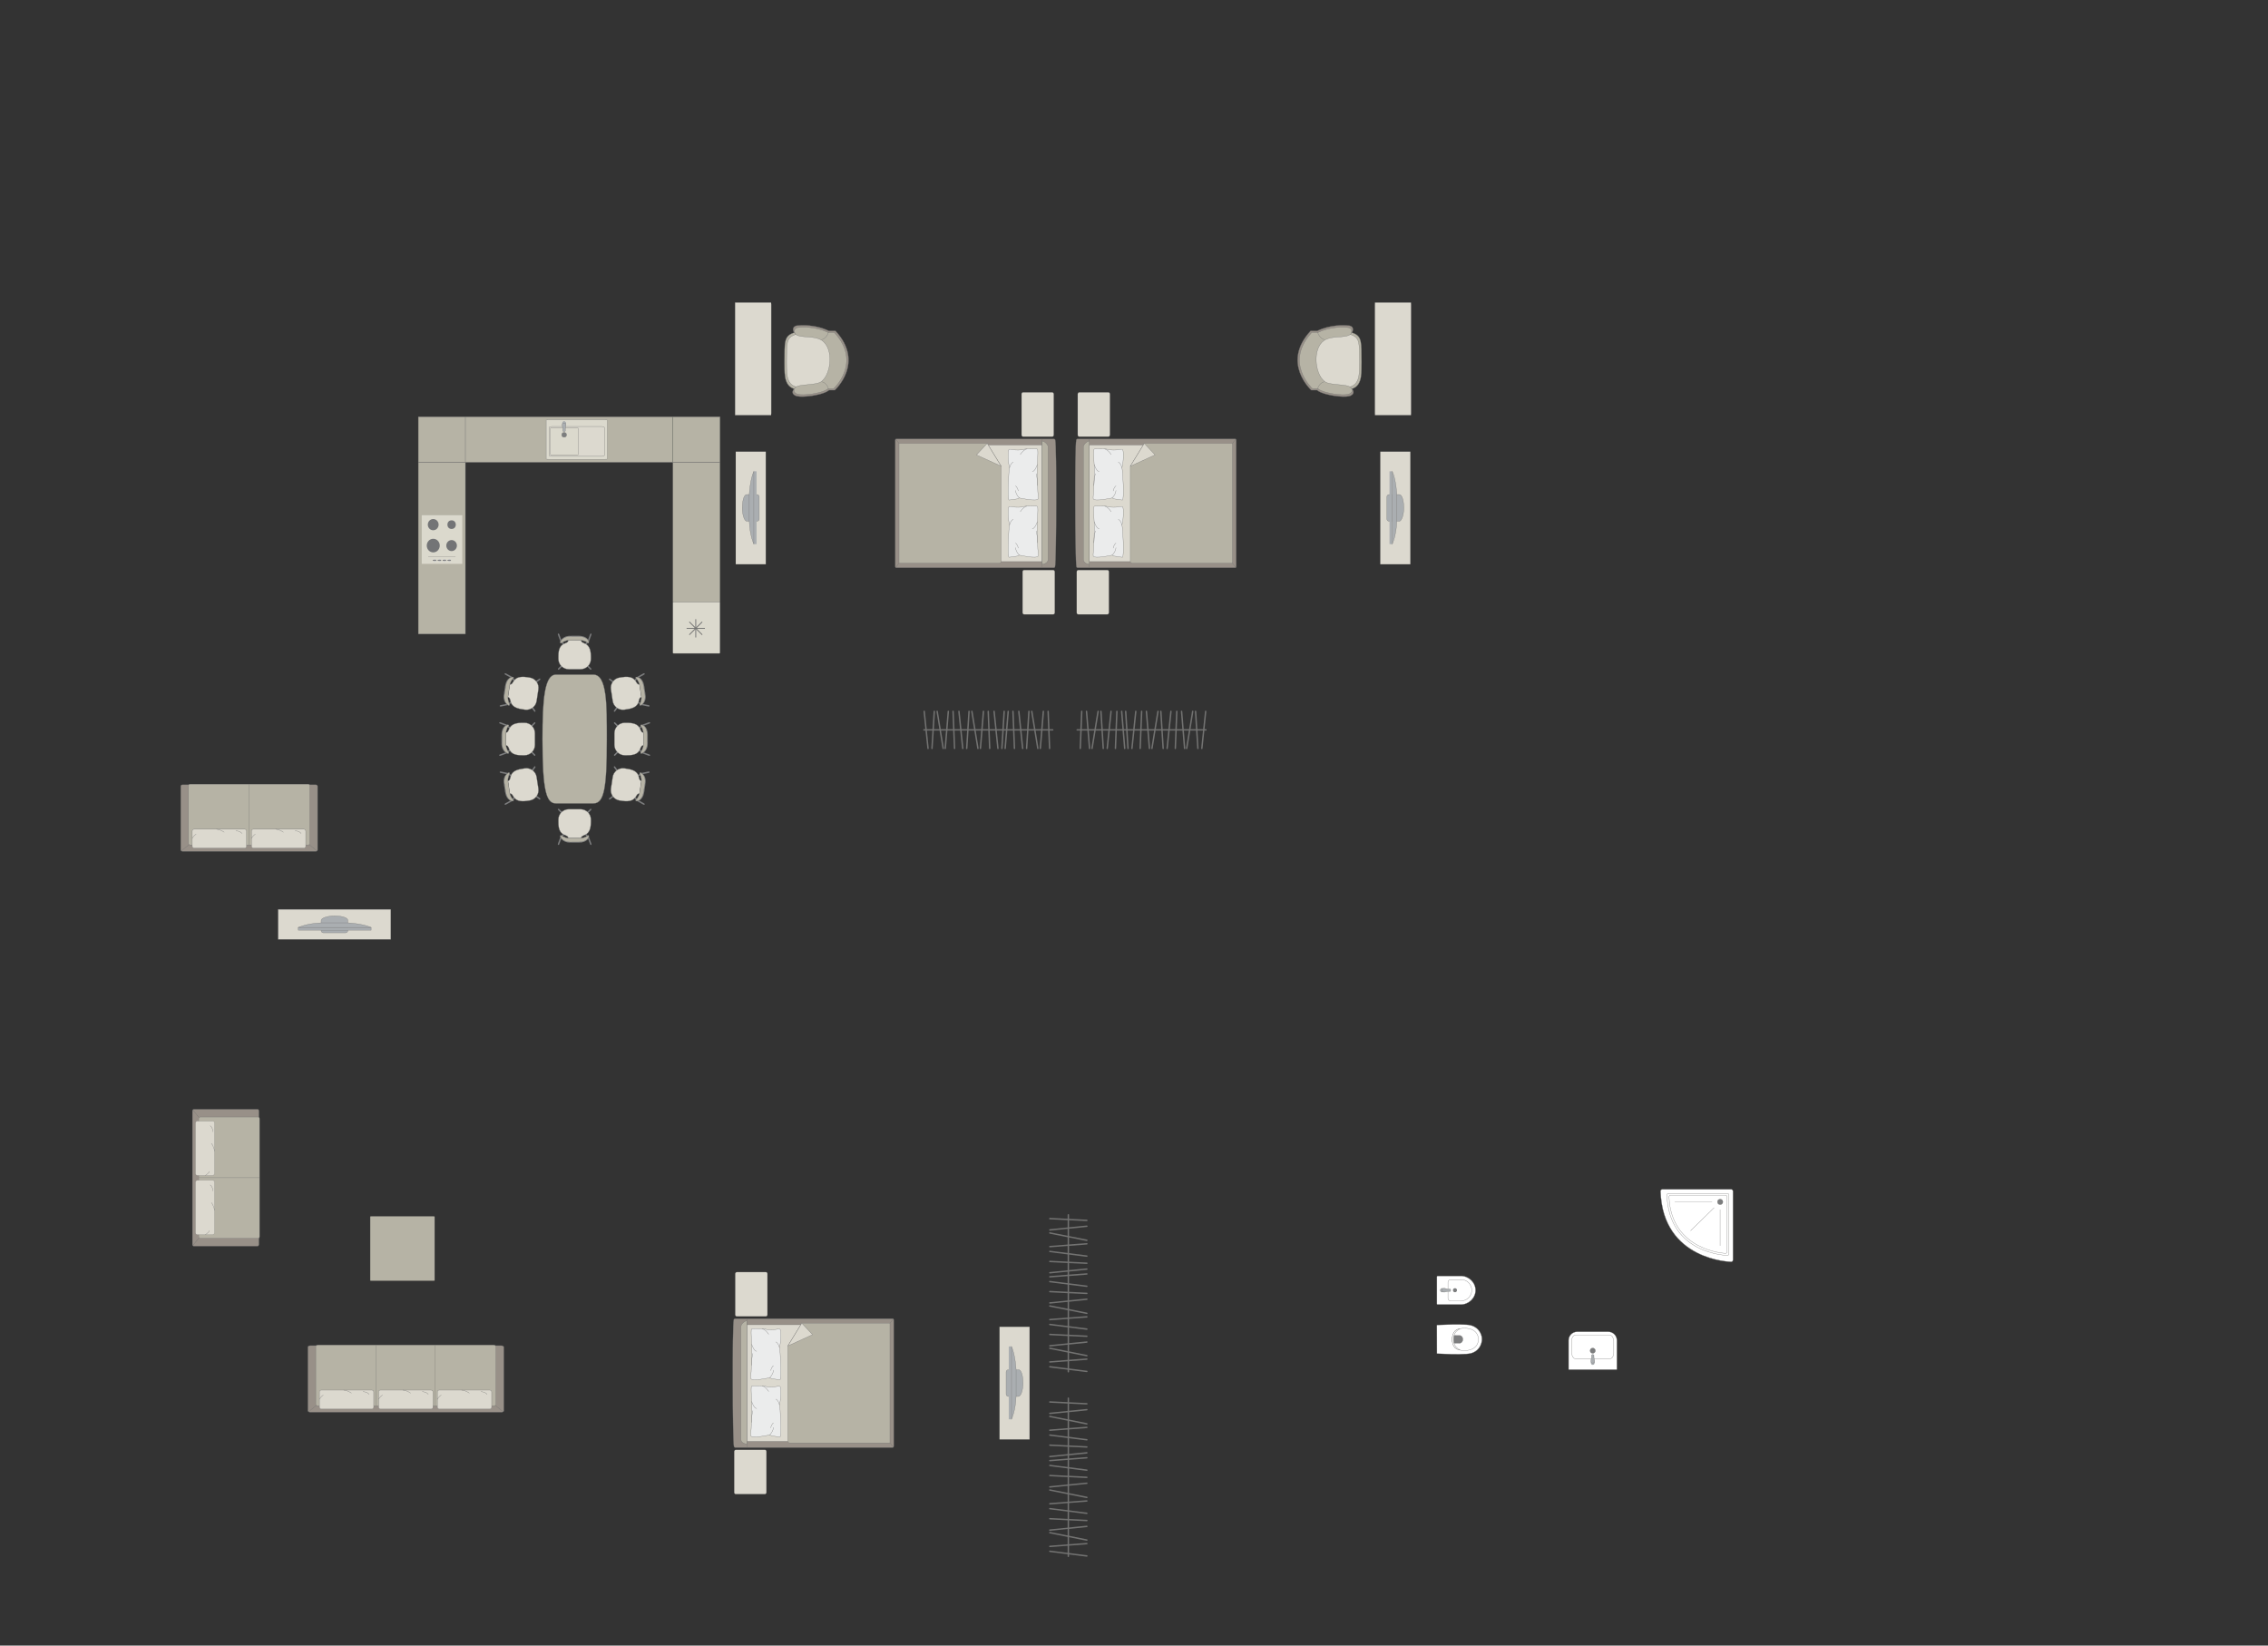 <?xml version="1.0" encoding="UTF-8"?>
<!DOCTYPE svg PUBLIC "-//W3C//DTD SVG 1.1//EN" "http://www.w3.org/Graphics/SVG/1.1/DTD/svg11.dtd">
<!-- Creator: CorelDRAW -->
<svg xmlns="http://www.w3.org/2000/svg" xml:space="preserve" width="281.749mm" height="204.387mm" version="1.1" style="shape-rendering:geometricPrecision; text-rendering:geometricPrecision; image-rendering:optimizeQuality; fill-rule:evenodd; clip-rule:evenodd"
viewBox="0 0 27495.79 19946.04"
 xmlns:xlink="http://www.w3.org/1999/xlink"
 xmlns:xodm="http://www.corel.com/coreldraw/odm/2003">
 <rect x="0" y="0" width="27495.79" height="19946.04" fill="#333333" stroke="none"/>
 <defs>
  <style type="text/css">
   <![CDATA[
    .str5 {stroke:#727271;stroke-width:10.32;stroke-miterlimit:22.926}
    .str0 {stroke:#727271;stroke-width:3.44;stroke-miterlimit:22.926}
    .str1 {stroke:#727271;stroke-width:3.44;stroke-linejoin:round;stroke-miterlimit:22.926}
    .str4 {stroke:#727271;stroke-width:3.44;stroke-linecap:round;stroke-miterlimit:22.926}
    .str2 {stroke:#727271;stroke-width:3.44;stroke-linecap:round;stroke-linejoin:round;stroke-miterlimit:22.926}
    .str3 {stroke:#727271;stroke-width:17.21;stroke-linecap:round;stroke-linejoin:round;stroke-miterlimit:22.926}
    .fil2 {fill:none}
    .fil4 {fill:#EBECEC}
    .fil0 {fill:#DCD9CF}
    .fil10 {fill:#C8C8C8}
    .fil3 {fill:#B6B3A5}
    .fil5 {fill:#AAAEB1}
    .fil1 {fill:#989088}
    .fil6 {fill:#7C7D7E}
    .fil9 {fill:#737476}
    .fil8 {fill:#DBD9CD}
    .fil7 {fill:white}
   ]]>
  </style>
 </defs>
 <g id="мебель">
  <rect class="fil0 str0" transform="matrix(1.29034E-14 -0.487 0.405 1.07249E-14 13065.7 5292.34)" width="1101.68" height="963.97" rx="42.82" ry="42.82"/>
  <rect class="fil0 str0" transform="matrix(1.29034E-14 -0.487 0.405 1.07249E-14 13053.5 7446.39)" width="1101.68" height="963.97" rx="42.82" ry="42.82"/>
  <g id="_2950979763808">
   <g>
    <path class="fil1 str0" d="M13050.06 6867.72c-16.87,-66.79 -21.46,-1468.38 -1.87,-1534 0,-7.44 9.9,-13.52 17.25,-13.52l1908.29 0c7.37,0 13.41,6.08 13.41,13.52l0 1534.4c0,7.44 -6.04,13.52 -13.41,13.52l-1767.49 0 -140.79 0c-7.37,0 -15.38,-6.48 -15.38,-13.92z"/>
    <line class="fil2 str0" x1="13206.07" y1="6881.64" x2="13206.07" y2= "5320.2" />
    <polygon class="fil0 str0" points="13206.07,5393.72 14925.78,5393.72 14925.78,6807.14 13206.07,6807.14 "/>
    <line class="fil2 str0" x1="14982.76" y1="6878.08" x2="14925.78" y2= "6807.14" />
    <line class="fil2 str0" x1="14925.78" y1="5393.72" x2="14982.11" y2= "5323.2" />
    <path class="fil3 str0" d="M13206.07 6838.21c-32.8,-0.36 -70.37,-20.26 -71.8,-55.33l0 -1365.9c0.55,-40.38 71.8,-84.46 71.8,-64.94l0 1486.17z"/>
    <path class="fil3 str0" d="M13872.51 5374.38l1068.93 0 0 1451.89 -1215.51 0c-11.09,0.06 -22.17,-8.52 -22.52,-19.14 0,-470.52 0,-685.83 0,-1156.35 26.51,-43.32 161.48,-263.95 169.1,-276.4z"/>
    <polygon class="fil0 str1" points="13872.52,5374.39 14003.17,5513.73 13703.42,5650.79 "/>
   </g>
   <g>
    <path class="fil4 str2" d="M13253.88 6045.54c-4.23,-7.72 2.56,-56.73 5.1,-85.18 0,0 9.82,-237.05 8.61,-260.27 2.48,-29.4 -17.15,-232 -4.66,-253.29 4.23,-11.47 78.88,-5.81 78.88,-5.81 0,0 59.69,-3.93 94.15,6.92 34.48,10.86 97.16,5.98 97.16,5.98 0,0 66.5,-11.35 69.33,-8.52 12.29,1.55 14.59,31.52 14.59,31.52 0,0 8.65,108.4 -15.96,193.26 10.18,14.6 32.02,398.14 4.82,390.91l-98.18 -13.91 -24.2 -11.66c0,0 -215.71,48.35 -229.65,10.04z"/>
    <path class="fil2 str2" d="M13324.89 5715.55c-36.19,-5.47 -59.37,-84.78 -59.37,-84.78"/>
    <path class="fil2 str2" d="M13471.18 5509.33c-40.46,-61.98 -78.24,-66.49 -78.24,-66.49"/>
    <path class="fil2 str2" d="M13557.56 5601.83c32.86,14.03 43.53,68.32 43.53,68.32"/>
    <path class="fil2 str2" d="M13483.53 6035.5c44.46,-44.37 45.4,-90.42 45.4,-90.42"/>
    <path class="fil2 str2" d="M13495.87 5949.87c11.18,-47.68 33.07,-60.29 33.07,-60.29"/>
    <path class="fil2 str2" d="M13261.98 5885.27c-0.3,-84.59 17.72,-143.55 17.72,-143.55"/>
   </g>
   <g>
    <path class="fil4 str2" d="M13253.88 6738.83c-4.23,-7.72 2.56,-56.73 5.1,-85.18 0,0 9.82,-237.05 8.61,-260.27 2.48,-29.4 -17.15,-232 -4.66,-253.29 4.23,-11.47 78.88,-5.81 78.88,-5.81 0,0 59.69,-3.93 94.15,6.92 34.48,10.86 97.16,5.98 97.16,5.98 0,0 66.5,-11.35 69.33,-8.52 12.29,1.55 14.59,31.52 14.59,31.52 0,0 8.65,108.4 -15.96,193.26 10.18,14.6 32.02,398.14 4.82,390.91l-98.18 -13.91 -24.2 -11.66c0,0 -215.71,48.35 -229.65,10.04z"/>
    <path class="fil2 str2" d="M13324.89 6408.84c-36.19,-5.47 -59.37,-84.78 -59.37,-84.78"/>
    <path class="fil2 str2" d="M13471.18 6202.63c-40.46,-61.98 -78.24,-66.49 -78.24,-66.49"/>
    <path class="fil2 str2" d="M13557.56 6295.12c32.86,14.03 43.53,68.32 43.53,68.32"/>
    <path class="fil2 str2" d="M13483.53 6728.79c44.46,-44.37 45.4,-90.42 45.4,-90.42"/>
    <path class="fil2 str2" d="M13495.87 6643.17c11.18,-47.68 33.07,-60.29 33.07,-60.29"/>
    <path class="fil2 str2" d="M13261.98 6578.56c-0.3,-84.59 17.72,-143.55 17.72,-143.55"/>
   </g>
  </g>
  <g id="_2987144076496">
   <path class="fil3 str0" d="M16389.93 4031.54c130.44,41.77 113.12,121.21 117.27,356.97 -5.33,96.16 22.23,283.71 -117.96,325.26 -140.19,41.55 -406.41,-61.2 -406.41,-61.2l-89.91 -290.39 16.95 -209.31 171.72 -123.08 246.9 -54.54 61.43 56.29z"/>
   <path class="fil0 str0" d="M16372.75 4054.71c121.36,38.73 105.25,112.37 109.11,330.97 -4.96,89.15 20.68,263.03 -109.75,301.55 -130.44,38.52 -378.14,-56.75 -378.14,-56.75l-83.66 -269.22 15.77 -194.06 159.78 -114.11 229.72 -50.56 57.17 52.18z"/>
   <path class="fil1 str0" d="M15888.56 4011.07l79.49 0c0,0 163.81,-88.71 392.24,-63.65 72.77,19.05 29.64,84.12 29.64,84.12 -72.55,59.19 -234.13,10.28 -344.34,81.99 -149.08,107.33 -116.69,418.78 1.74,518.29 59.57,63.07 302.51,31.14 345.85,86.23 0,0 42.74,43.66 -13.64,75.5 -56.4,31.83 -228.94,0.13 -228.94,0.13 0,0 -136.39,-21.81 -183.68,-64.57l-69.78 0c0,0 -368.06,-331.23 -8.58,-718.03z"/>
   <path class="fil3 str0" d="M15902.64 4030.63l74.87 0c0,0 154.27,-83.94 369.4,-60.22 68.54,18.02 27.91,79.6 27.91,79.6 -68.32,56 -220.49,9.72 -324.28,77.57 -140.4,101.56 -109.9,396.28 1.64,490.45 56.09,59.69 284.89,29.46 325.7,81.59 0,0 40.27,41.32 -12.84,71.45 -53.12,30.12 -215.6,0.12 -215.6,0.12 0,0 -128.45,-20.64 -172.99,-61.09l-65.72 0c0,0 -346.63,-313.44 -8.08,-679.47z"/>
   <path class="fil2 str0" d="M15971.83 4715.37c25.3,-80.94 83.14,-87.49 83.14,-87.49"/>
   <path class="fil2 str0" d="M15973.03 4025.14c25.3,80.94 84.51,91.95 84.51,91.95"/>
  </g>
  <rect class="fil0 str0" x="16668.04" y="3666.38" width="439.15" height="1366.25" rx="1.86" ry="23.18"/>
  <g id="_2987144064688">
   <rect class="fil0 str0" transform="matrix(6.2562E-15 -0.236 -0.252 -6.6673E-15 17098.1 6839.39)" width="5783.8" height="1445.96"/>
   <g>
    <path class="fil5 str0" d="M17018.8 6156.72l0 0c0,-66.02 -14.1,-162.2 -56.14,-162.2l-121.68 0c-15.18,0 -27.62,12.43 -27.62,27.62l0 268.26c0,15.18 12.42,27.62 27.62,27.62l120.17 0c38.21,0 57.66,-96.69 57.66,-161.3z"/>
    <rect class="fil5 str0" transform="matrix(3.7352E-15 -0.141 -0.152 -4.02768E-15 16878.9 6595.23)" width="6261.5" height="219.47"/>
    <path class="fil5 str0" d="M16934.44 6315.89l0 -322.28c0,0 -8.81,-176.31 -55.54,-281.46l0 883.08c0,0 48.86,-101.82 55.54,-279.34z"/>
   </g>
  </g>
  <g id="_2987144068960">
   <line class="fil2 str3" x1="13058.97" y1="8846.86" x2="14620" y2= "8846.86" />
   <line class="fil2 str3" x1="13096.49" y1="9071.21" x2="13114.32" y2= "8622.5" />
   <line class="fil2 str3" x1="13172.31" y1="8622.5" x2="13209.07" y2= "9071.21" />
   <line class="fil2 str3" x1="13239.34" y1="9071.21" x2="13312.52" y2= "8622.5" />
   <line class="fil2 str3" x1="13375.12" y1="9071.21" x2="13347.23" y2= "8622.5" />
   <line class="fil2 str3" x1="13469.62" y1="8622.5" x2="13423.22" y2= "9071.21" />
   <line class="fil2 str3" x1="13522.74" y1="9071.21" x2="13540.57" y2= "8622.5" />
   <line class="fil2 str3" x1="13598.47" y1="8622.5" x2="13635.23" y2= "9071.21" />
   <line class="fil2 str3" x1="13675.06" y1="9071.21" x2="13647.17" y2= "8622.5" />
   <line class="fil2 str3" x1="13769.56" y1="8622.5" x2="13723.16" y2= "9071.21" />
   <line class="fil2 str3" x1="13822.68" y1="9071.21" x2="13840.5" y2= "8622.5" />
   <line class="fil2 str3" x1="13898.49" y1="8622.5" x2="13935.17" y2= "9071.21" />
   <line class="fil2 str3" x1="13965.53" y1="9071.21" x2="14038.62" y2= "8622.5" />
   <line class="fil2 str3" x1="14073.41" y1="8622.5" x2="14101.3" y2= "9071.21" />
   <line class="fil2 str3" x1="14149.41" y1="9071.21" x2="14195.71" y2= "8622.5" />
   <line class="fil2 str3" x1="14266.76" y1="8622.5" x2="14248.93" y2= "9071.21" />
   <line class="fil2 str3" x1="14361.42" y1="9071.21" x2="14324.67" y2= "8622.5" />
   <line class="fil2 str3" x1="14459.75" y1="8622.5" x2="14386.58" y2= "9071.21" />
   <line class="fil2 str3" x1="14522.35" y1="9071.21" x2="14494.46" y2= "8622.5" />
   <line class="fil2 str3" x1="14616.85" y1="8622.5" x2="14570.46" y2= "9071.21" />
  </g>
  <rect class="fil0 str0" transform="matrix(-1.29034E-14 -0.487 -0.405 1.07249E-14 12775 5292.34)" width="1101.68" height="963.97" rx="42.82" ry="42.82"/>
  <rect class="fil0 str0" transform="matrix(-1.29034E-14 -0.487 -0.405 1.07249E-14 12787.3 7446.39)" width="1101.68" height="963.97" rx="42.82" ry="42.82"/>
  <g id="_2950981114464">
   <g>
    <path class="fil1 str0" d="M12790.71 6867.72c16.87,-66.79 21.46,-1468.38 1.87,-1534 0,-7.44 -9.9,-13.52 -17.25,-13.52l-1908.29 0c-7.37,0 -13.41,6.08 -13.41,13.52l0 1534.4c0,7.44 6.04,13.52 13.41,13.52l1767.49 0 140.79 0c7.37,0 15.38,-6.48 15.38,-13.92z"/>
    <line class="fil2 str0" x1="12634.71" y1="6881.64" x2="12634.71" y2= "5320.2" />
    <polygon class="fil0 str0" points="12634.71,5393.72 10914.99,5393.72 10914.99,6807.14 12634.71,6807.14 "/>
    <line class="fil2 str0" x1="10858.01" y1="6878.08" x2="10914.99" y2= "6807.14" />
    <line class="fil2 str0" x1="10914.99" y1="5393.72" x2="10858.67" y2= "5323.2" />
    <path class="fil3 str0" d="M12634.71 6838.21c32.8,-0.36 70.37,-20.26 71.8,-55.33l0 -1365.9c-0.55,-40.38 -71.8,-84.46 -71.8,-64.94l0 1486.17z"/>
    <path class="fil3 str0" d="M11968.26 5374.38l-1068.93 0 0 1451.89 1215.51 0c11.09,0.06 22.17,-8.52 22.52,-19.14 0,-470.52 0,-685.83 0,-1156.35 -26.51,-43.32 -161.48,-263.95 -169.1,-276.4z"/>
    <polygon class="fil0 str1" points="11968.25,5374.39 11837.61,5513.73 12137.35,5650.79 "/>
   </g>
   <g>
    <path class="fil4 str2" d="M12586.89 6045.54c4.23,-7.72 -2.56,-56.73 -5.1,-85.18 0,0 -9.82,-237.05 -8.61,-260.27 -2.48,-29.4 17.15,-232 4.66,-253.29 -4.23,-11.47 -78.88,-5.81 -78.88,-5.81 0,0 -59.69,-3.93 -94.15,6.92 -34.48,10.86 -97.16,5.98 -97.16,5.98 0,0 -66.5,-11.35 -69.33,-8.52 -12.29,1.55 -14.59,31.52 -14.59,31.52 0,0 -8.65,108.4 15.96,193.26 -10.18,14.6 -32.02,398.14 -4.82,390.91l98.18 -13.91 24.2 -11.66c0,0 215.71,48.35 229.65,10.04z"/>
    <path class="fil2 str2" d="M12515.88 5715.55c36.19,-5.47 59.37,-84.78 59.37,-84.78"/>
    <path class="fil2 str2" d="M12369.6 5509.33c40.46,-61.98 78.24,-66.49 78.24,-66.49"/>
    <path class="fil2 str2" d="M12283.21 5601.83c-32.86,14.03 -43.53,68.32 -43.53,68.32"/>
    <path class="fil2 str2" d="M12357.24 6035.5c-44.46,-44.37 -45.4,-90.42 -45.4,-90.42"/>
    <path class="fil2 str2" d="M12344.91 5949.87c-11.18,-47.68 -33.07,-60.29 -33.07,-60.29"/>
    <path class="fil2 str2" d="M12578.79 5885.27c0.3,-84.59 -17.72,-143.55 -17.72,-143.55"/>
   </g>
   <g>
    <path class="fil4 str2" d="M12586.89 6738.83c4.23,-7.72 -2.56,-56.73 -5.1,-85.18 0,0 -9.82,-237.05 -8.61,-260.27 -2.48,-29.4 17.15,-232 4.66,-253.29 -4.23,-11.47 -78.88,-5.81 -78.88,-5.81 0,0 -59.69,-3.93 -94.15,6.92 -34.48,10.86 -97.16,5.98 -97.16,5.98 0,0 -66.5,-11.35 -69.33,-8.52 -12.29,1.55 -14.59,31.52 -14.59,31.52 0,0 -8.65,108.4 15.96,193.26 -10.18,14.6 -32.02,398.14 -4.82,390.91l98.18 -13.91 24.2 -11.66c0,0 215.71,48.35 229.65,10.04z"/>
    <path class="fil2 str2" d="M12515.88 6408.84c36.19,-5.47 59.37,-84.78 59.37,-84.78"/>
    <path class="fil2 str2" d="M12369.6 6202.63c40.46,-61.98 78.24,-66.49 78.24,-66.49"/>
    <path class="fil2 str2" d="M12283.21 6295.12c-32.86,14.03 -43.53,68.32 -43.53,68.32"/>
    <path class="fil2 str2" d="M12357.24 6728.79c-44.46,-44.37 -45.4,-90.42 -45.4,-90.42"/>
    <path class="fil2 str2" d="M12344.91 6643.17c-11.18,-47.68 -33.07,-60.29 -33.07,-60.29"/>
    <path class="fil2 str2" d="M12578.79 6578.56c0.3,-84.59 -17.72,-143.55 -17.72,-143.55"/>
   </g>
  </g>
  <g id="_2950975255248">
   <path class="fil3 str0" d="M9627.85 4031.54c-130.44,41.77 -113.12,121.21 -117.27,356.97 5.33,96.16 -22.23,283.71 117.96,325.26 140.19,41.55 406.41,-61.2 406.41,-61.2l89.91 -290.39 -16.95 -209.31 -171.72 -123.08 -246.9 -54.54 -61.43 56.29z"/>
   <path class="fil0 str0" d="M9645.02 4054.71c-121.36,38.73 -105.25,112.37 -109.11,330.97 4.96,89.15 -20.68,263.03 109.75,301.55 130.44,38.52 378.14,-56.75 378.14,-56.75l83.66 -269.22 -15.77 -194.06 -159.78 -114.11 -229.72 -50.56 -57.17 52.18z"/>
   <path class="fil1 str0" d="M10129.21 4011.07l-79.49 0c0,0 -163.81,-88.71 -392.24,-63.65 -72.77,19.05 -29.64,84.12 -29.64,84.12 72.55,59.19 234.13,10.28 344.34,81.99 149.08,107.33 116.69,418.78 -1.74,518.29 -59.57,63.07 -302.51,31.14 -345.85,86.23 0,0 -42.74,43.66 13.64,75.5 56.4,31.83 228.94,0.13 228.94,0.13 0,0 136.39,-21.81 183.68,-64.57l69.78 0c0,0 368.06,-331.23 8.58,-718.03z"/>
   <path class="fil3 str0" d="M10115.13 4030.63l-74.87 0c0,0 -154.27,-83.94 -369.4,-60.22 -68.54,18.02 -27.91,79.6 -27.91,79.6 68.32,56 220.49,9.72 324.28,77.57 140.4,101.56 109.9,396.28 -1.64,490.45 -56.09,59.69 -284.89,29.46 -325.7,81.59 0,0 -40.27,41.32 12.84,71.45 53.12,30.12 215.6,0.12 215.6,0.12 0,0 128.45,-20.64 172.99,-61.09l65.72 0c0,0 346.63,-313.44 8.08,-679.47z"/>
   <path class="fil2 str0" d="M10045.94 4715.37c-25.3,-80.94 -83.14,-87.49 -83.14,-87.49"/>
   <path class="fil2 str0" d="M10044.74 4025.14c-25.3,80.94 -84.51,91.95 -84.51,91.95"/>
  </g>
  <rect class="fil0 str0" x="8910.58" y="3666.38" width="439.15" height="1366.25" rx="1.86" ry="23.18"/>
  <g id="_2950978246704">
   <rect class="fil0 str0" transform="matrix(-6.2562E-15 -0.236 0.252 -6.6673E-15 8919.68 6839.39)" width="5783.8" height="1445.96"/>
   <g>
    <path class="fil5 str0" d="M8998.97 6156.72l0 0c0,-66.02 14.1,-162.2 56.14,-162.2l121.68 0c15.18,0 27.62,12.43 27.62,27.62l0 268.26c0,15.18 -12.42,27.62 -27.62,27.62l-120.17 0c-38.21,0 -57.66,-96.69 -57.66,-161.3z"/>
    <rect class="fil5 str0" transform="matrix(-3.7352E-15 -0.141 0.152 -4.02768E-15 9138.87 6595.23)" width="6261.5" height="219.47"/>
    <path class="fil5 str0" d="M9083.34 6315.89l0 -322.28c0,0 8.81,-176.31 55.54,-281.46l0 883.08c0,0 -48.86,-101.82 -55.54,-279.34z"/>
   </g>
  </g>
  <g id="_2950978245120">
   <line class="fil2 str3" x1="12762.29" y1="8846.86" x2="11201.25" y2= "8846.86" />
   <line class="fil2 str3" x1="12724.76" y1="9071.21" x2="12706.93" y2= "8622.5" />
   <line class="fil2 str3" x1="12648.95" y1="8622.5" x2="12612.18" y2= "9071.21" />
   <line class="fil2 str3" x1="12581.91" y1="9071.21" x2="12508.74" y2= "8622.5" />
   <line class="fil2 str3" x1="12446.14" y1="9071.21" x2="12474.03" y2= "8622.5" />
   <line class="fil2 str3" x1="12351.64" y1="8622.5" x2="12398.03" y2= "9071.21" />
   <line class="fil2 str3" x1="12298.51" y1="9071.21" x2="12280.68" y2= "8622.5" />
   <line class="fil2 str3" x1="12222.78" y1="8622.5" x2="12186.02" y2= "9071.21" />
   <line class="fil2 str3" x1="12146.19" y1="9071.21" x2="12174.08" y2= "8622.5" />
   <line class="fil2 str3" x1="12051.7" y1="8622.5" x2="12098.09" y2= "9071.21" />
   <line class="fil2 str3" x1="11998.58" y1="9071.21" x2="11980.75" y2= "8622.5" />
   <line class="fil2 str3" x1="11922.76" y1="8622.5" x2="11886.09" y2= "9071.21" />
   <line class="fil2 str3" x1="11855.73" y1="9071.21" x2="11782.63" y2= "8622.5" />
   <line class="fil2 str3" x1="11747.84" y1="8622.5" x2="11719.95" y2= "9071.21" />
   <line class="fil2 str3" x1="11671.85" y1="9071.21" x2="11625.54" y2= "8622.5" />
   <line class="fil2 str3" x1="11554.5" y1="8622.5" x2="11572.33" y2= "9071.21" />
   <line class="fil2 str3" x1="11459.84" y1="9071.21" x2="11496.59" y2= "8622.5" />
   <line class="fil2 str3" x1="11361.51" y1="8622.5" x2="11434.68" y2= "9071.21" />
   <line class="fil2 str3" x1="11298.9" y1="9071.21" x2="11326.79" y2= "8622.5" />
   <line class="fil2 str3" x1="11204.41" y1="8622.5" x2="11250.8" y2= "9071.21" />
  </g>
  <g id="_2987131725936">
   <path class="fil3 str1" d="M6576.43 8960.03l0 0c0,-484.19 24.28,-783.16 163.88,-783.16l452.94 0c167.78,0 163.88,371.46 163.88,779.89l0 0c0,596.73 -31.82,781.55 -163.88,781.55l-452.94 0c-114.87,0 -163.88,-141 -163.88,-778.28z"/>
   <g>
    <rect class="fil6 str2" transform="matrix(-0.1 0.101 0.1 0.101 6431.31 9089.18)" width="120.49" height="632.6" rx="60.25" ry="60.25"/>
    <rect class="fil6 str2" transform="matrix(-0.1 -0.101 0.1 -0.101 6431.31 8826.44)" width="120.49" height="632.6" rx="60.25" ry="60.25"/>
    <rect class="fil6 str2" transform="matrix(-0.1 0.101 0.1 0.101 6153.07 8785.37)" width="120.49" height="632.6" rx="60.25" ry="60.25"/>
    <rect class="fil6 str2" transform="matrix(-0.1 -0.101 0.1 -0.101 6153.07 9130.73)" width="120.49" height="632.6" rx="60.25" ry="60.25"/>
    <rect class="fil6 str2" transform="matrix(-0.048 0.134 0.166 0.061 6055.13 8750.27)" width="120.49" height="632.6" rx="60.25" ry="60.25"/>
    <rect class="fil6 str2" transform="matrix(-0.048 -0.134 0.166 -0.061 6055.13 9164.92)" width="120.49" height="632.6" rx="60.25" ry="60.25"/>
    <path class="fil0 str2" d="M6131.92 9035.26l-0.17 -156.56c58.66,1.97 4.9,-116.36 194.81,-117.75l34 0c68.49,0 124.51,56.75 124.51,126.11l0 141.47c0,69.37 -56.03,126.12 -124.51,126.12l-30.98 0c-194.28,2.79 -136.34,-121.01 -197.66,-119.37z"/>
    <path class="fil6 str2" d="M6165.18 9119.28c0,0 -33.55,-51.69 -33.6,-84.01 -0.04,-32.32 -0.19,-156.56 -0.19,-156.56 0,0 5.65,-52.02 33.29,-79.82 6.37,-9.23 -2.97,-14.97 -12.18,-12.34 0,0 -71.3,10.71 -71.3,119.6 0,108.9 0,105.41 0,105.41 0,0 -5.71,86.09 67.33,117.27 24.09,9.69 16.65,-9.54 16.65,-9.54z"/>
    <path class="fil3 str2" d="M6165.3 9119.28c0,0 -31.02,-51.69 -31.06,-84.01 -0.04,-32.32 -0.18,-156.56 -0.18,-156.56 0,0 5.22,-52.02 30.78,-79.82 5.89,-9.23 -2.74,-14.97 -11.26,-12.34 0,0 -65.93,10.71 -65.93,119.6 0,108.9 0,105.41 0,105.41 0,0 -5.28,86.09 62.26,117.27 22.27,9.69 15.39,-9.54 15.39,-9.54z"/>
   </g>
   <rect class="fil6 str2" transform="matrix(-0.114 0.085 0.083 0.115 6443.46 8547.93)" width="120.49" height="632.6" rx="60.25" ry="60.25"/>
   <rect class="fil6 str2" transform="matrix(-0.083 -0.115 0.114 -0.085 6482.9 8288.16)" width="120.49" height="632.6" rx="60.25" ry="60.25"/>
   <rect class="fil6 str2" transform="matrix(-0.114 0.085 0.083 0.115 6213.97 8205.81)" width="120.49" height="632.6" rx="60.25" ry="60.25"/>
   <rect class="fil6 str2" transform="matrix(-0.083 -0.115 0.114 -0.085 6162.14 8547.26)" width="120.49" height="632.6" rx="60.25" ry="60.25"/>
   <rect class="fil6 str2" transform="matrix(-0.068 0.125 0.155 0.086 6122.41 8156.4)" width="120.49" height="632.6" rx="60.25" ry="60.25"/>
   <rect class="fil6 str2" transform="matrix(-0.028 -0.14 0.174 -0.036 6060.18 8566.35)" width="120.49" height="632.6" rx="60.25" ry="60.25"/>
   <path class="fil0 str2" d="M6155.56 8449.69l23.33 -154.81c57.7,10.74 22.31,-114.3 210.28,-87.19l33.62 5.1c67.71,10.28 114.58,74.79 104.17,143.37l-21.23 139.87c-10.41,68.58 -74.32,116.28 -142.03,105.99l-30.64 -4.65c-192.5,-26.4 -116.63,-140.1 -177.5,-147.69z"/>
   <path class="fil6 str2" d="M6175.83 8537.75c0,0 -25.41,-56.15 -20.6,-88.11 4.81,-31.96 23.3,-154.82 23.3,-154.82 0,0 13.4,-50.57 44.89,-73.91 7.69,-8.17 -0.68,-15.24 -10.18,-14.02 0,0 -72.1,-0.12 -88.45,107.54 -16.35,107.66 -15.82,104.21 -15.82,104.21 0,0 -18.57,84.26 48.96,126.05 22.36,13.19 17.89,-6.93 17.89,-6.93z"/>
   <path class="fil3 str2" d="M6175.95 8537.76c0,0 -22.91,-55.76 -18.1,-87.72 4.82,-31.96 23.32,-154.82 23.32,-154.82 0,0 12.97,-50.64 42.41,-74.29 7.22,-8.24 -0.46,-15.2 -9.28,-13.88 0,0 -66.79,0.68 -83.13,108.34 -16.35,107.66 -15.82,104.21 -15.82,104.21 0,0 -18.15,84.33 43.94,125.29 20.56,12.93 16.65,-7.12 16.65,-7.12z"/>
   <rect class="fil6 str2" transform="matrix(-0.114 -0.085 0.083 -0.115 6443.46 9367.25)" width="120.49" height="632.6" rx="60.25" ry="60.25"/>
   <rect class="fil6 str2" transform="matrix(-0.083 0.115 0.114 0.085 6482.9 9627.02)" width="120.49" height="632.6" rx="60.25" ry="60.25"/>
   <rect class="fil6 str2" transform="matrix(-0.114 -0.085 0.083 -0.115 6213.97 9709.37)" width="120.49" height="632.6" rx="60.25" ry="60.25"/>
   <rect class="fil6 str2" transform="matrix(-0.083 0.115 0.114 0.085 6162.14 9367.93)" width="120.49" height="632.6" rx="60.25" ry="60.25"/>
   <rect class="fil6 str2" transform="matrix(-0.068 -0.125 0.155 -0.086 6122.41 9758.78)" width="120.49" height="632.6" rx="60.25" ry="60.25"/>
   <rect class="fil6 str2" transform="matrix(-0.028 0.14 0.174 0.036 6060.18 9348.83)" width="120.49" height="632.6" rx="60.25" ry="60.25"/>
   <path class="fil0 str2" d="M6155.56 9465.5l23.33 154.81c57.7,-10.74 22.31,114.3 210.28,87.19l33.62 -5.1c67.71,-10.28 114.58,-74.79 104.17,-143.37l-21.23 -139.87c-10.41,-68.58 -74.32,-116.28 -142.03,-105.99l-30.64 4.65c-192.5,26.4 -116.63,140.1 -177.5,147.69z"/>
   <path class="fil6 str2" d="M6175.83 9377.43c0,0 -25.41,56.15 -20.6,88.11 4.81,31.96 23.3,154.82 23.3,154.82 0,0 13.4,50.57 44.89,73.91 7.69,8.17 -0.68,15.24 -10.18,14.02 0,0 -72.1,0.12 -88.45,-107.54 -16.35,-107.66 -15.82,-104.21 -15.82,-104.21 0,0 -18.57,-84.26 48.96,-126.05 22.36,-13.19 17.89,6.93 17.89,6.93z"/>
   <path class="fil3 str2" d="M6175.95 9377.42c0,0 -22.91,55.76 -18.1,87.72 4.82,31.96 23.32,154.82 23.32,154.82 0,0 12.97,50.64 42.41,74.29 7.22,8.24 -0.46,15.2 -9.28,13.88 0,0 -66.79,-0.68 -83.13,-108.34 -16.35,-107.66 -15.82,-104.21 -15.82,-104.21 0,0 -18.15,-84.33 43.94,-125.29 20.56,-12.93 16.65,7.12 16.65,7.12z"/>
   <g>
    <rect class="fil6 str2" transform="matrix(0.1 0.101 -0.1 0.101 7502.29 9089.18)" width="120.49" height="632.6" rx="60.25" ry="60.25"/>
    <rect class="fil6 str2" transform="matrix(0.1 -0.101 -0.1 -0.101 7502.29 8826.44)" width="120.49" height="632.6" rx="60.25" ry="60.25"/>
    <rect class="fil6 str2" transform="matrix(0.1 0.101 -0.1 0.101 7780.53 8785.37)" width="120.49" height="632.6" rx="60.25" ry="60.25"/>
    <rect class="fil6 str2" transform="matrix(0.1 -0.101 -0.1 -0.101 7780.53 9130.73)" width="120.49" height="632.6" rx="60.25" ry="60.25"/>
    <rect class="fil6 str2" transform="matrix(0.048 0.134 -0.166 0.061 7878.47 8750.27)" width="120.49" height="632.6" rx="60.25" ry="60.25"/>
    <rect class="fil6 str2" transform="matrix(0.048 -0.134 -0.166 -0.061 7878.47 9164.92)" width="120.49" height="632.6" rx="60.25" ry="60.25"/>
    <path class="fil0 str2" d="M7801.67 9035.26l0.17 -156.56c-58.66,1.97 -4.9,-116.36 -194.81,-117.75l-34 0c-68.49,0 -124.51,56.75 -124.51,126.11l0 141.47c0,69.37 56.03,126.12 124.51,126.12l30.98 0c194.28,2.79 136.34,-121.01 197.66,-119.37z"/>
    <path class="fil6 str2" d="M7768.41 9119.28c0,0 33.55,-51.69 33.6,-84.01 0.04,-32.32 0.19,-156.56 0.19,-156.56 0,0 -5.65,-52.02 -33.29,-79.82 -6.37,-9.23 2.97,-14.97 12.18,-12.34 0,0 71.3,10.71 71.3,119.6 0,108.9 0,105.41 0,105.41 0,0 5.71,86.09 -67.33,117.27 -24.09,9.69 -16.65,-9.54 -16.65,-9.54z"/>
    <path class="fil3 str2" d="M7768.3 9119.28c0,0 31.02,-51.69 31.06,-84.01 0.04,-32.32 0.18,-156.56 0.18,-156.56 0,0 -5.22,-52.02 -30.78,-79.82 -5.89,-9.23 2.74,-14.97 11.26,-12.34 0,0 65.93,10.71 65.93,119.6 0,108.9 0,105.41 0,105.41 0,0 5.28,86.09 -62.26,117.27 -22.27,9.69 -15.39,-9.54 -15.39,-9.54z"/>
    <rect class="fil6 str2" transform="matrix(0.114 0.085 -0.083 0.115 7490.13 8547.93)" width="120.49" height="632.6" rx="60.25" ry="60.25"/>
    <rect class="fil6 str2" transform="matrix(0.083 -0.115 -0.114 -0.085 7450.7 8288.16)" width="120.49" height="632.6" rx="60.25" ry="60.25"/>
    <rect class="fil6 str2" transform="matrix(0.114 0.085 -0.083 0.115 7719.63 8205.81)" width="120.49" height="632.6" rx="60.25" ry="60.25"/>
    <rect class="fil6 str2" transform="matrix(0.083 -0.115 -0.114 -0.085 7771.46 8547.26)" width="120.49" height="632.6" rx="60.25" ry="60.25"/>
    <rect class="fil6 str2" transform="matrix(0.068 0.125 -0.155 0.086 7811.18 8156.4)" width="120.49" height="632.6" rx="60.25" ry="60.25"/>
    <rect class="fil6 str2" transform="matrix(0.028 -0.14 -0.174 -0.036 7873.42 8566.35)" width="120.49" height="632.6" rx="60.25" ry="60.25"/>
    <path class="fil0 str2" d="M7778.04 8449.69l-23.33 -154.81c-57.7,10.74 -22.31,-114.3 -210.28,-87.19l-33.62 5.1c-67.71,10.28 -114.58,74.79 -104.17,143.37l21.23 139.87c10.41,68.58 74.32,116.28 142.03,105.99l30.64 -4.65c192.5,-26.4 116.63,-140.1 177.5,-147.69z"/>
    <path class="fil6 str2" d="M7757.77 8537.75c0,0 25.41,-56.15 20.6,-88.11 -4.81,-31.96 -23.3,-154.82 -23.3,-154.82 0,0 -13.4,-50.57 -44.89,-73.91 -7.69,-8.17 0.68,-15.24 10.18,-14.02 0,0 72.1,-0.12 88.45,107.54 16.35,107.66 15.82,104.21 15.82,104.21 0,0 18.57,84.26 -48.96,126.05 -22.36,13.19 -17.89,-6.93 -17.89,-6.93z"/>
    <path class="fil3 str2" d="M7757.65 8537.76c0,0 22.91,-55.76 18.1,-87.72 -4.82,-31.96 -23.32,-154.82 -23.32,-154.82 0,0 -12.97,-50.64 -42.41,-74.29 -7.22,-8.24 0.46,-15.2 9.28,-13.88 0,0 66.79,0.68 83.13,108.34 16.35,107.66 15.82,104.21 15.82,104.21 0,0 18.15,84.33 -43.94,125.29 -20.56,12.93 -16.65,-7.12 -16.65,-7.12z"/>
    <rect class="fil6 str2" transform="matrix(0.114 -0.085 -0.083 -0.115 7490.13 9367.25)" width="120.49" height="632.6" rx="60.25" ry="60.25"/>
    <rect class="fil6 str2" transform="matrix(0.083 0.115 -0.114 0.085 7450.7 9627.02)" width="120.49" height="632.6" rx="60.25" ry="60.25"/>
    <rect class="fil6 str2" transform="matrix(0.114 -0.085 -0.083 -0.115 7719.63 9709.37)" width="120.49" height="632.6" rx="60.25" ry="60.25"/>
    <rect class="fil6 str2" transform="matrix(0.083 0.115 -0.114 0.085 7771.46 9367.93)" width="120.49" height="632.6" rx="60.25" ry="60.25"/>
    <rect class="fil6 str2" transform="matrix(0.068 -0.125 -0.155 -0.086 7811.18 9758.78)" width="120.49" height="632.6" rx="60.25" ry="60.25"/>
    <rect class="fil6 str2" transform="matrix(0.028 0.14 -0.174 0.036 7873.42 9348.83)" width="120.49" height="632.6" rx="60.25" ry="60.25"/>
    <path class="fil0 str2" d="M7778.04 9465.5l-23.33 154.81c-57.7,-10.74 -22.31,114.3 -210.28,87.19l-33.62 -5.1c-67.71,-10.28 -114.58,-74.79 -104.17,-143.37l21.23 -139.87c10.41,-68.58 74.32,-116.28 142.03,-105.99l30.64 4.65c192.5,26.4 116.63,140.1 177.5,147.69z"/>
    <path class="fil6 str2" d="M7757.77 9377.43c0,0 25.41,56.15 20.6,88.11 -4.81,31.96 -23.3,154.82 -23.3,154.82 0,0 -13.4,50.57 -44.89,73.91 -7.69,8.17 0.68,15.24 10.18,14.02 0,0 72.1,0.12 88.45,-107.54 16.35,-107.66 15.82,-104.21 15.82,-104.21 0,0 18.57,-84.26 -48.96,-126.05 -22.36,-13.19 -17.89,6.93 -17.89,6.93z"/>
    <path class="fil3 str2" d="M7757.65 9377.42c0,0 22.91,55.76 18.1,87.72 -4.82,31.96 -23.32,154.82 -23.32,154.82 0,0 -12.97,50.64 -42.41,74.29 -7.22,8.24 0.46,15.2 9.28,13.88 0,0 66.79,-0.68 83.13,-108.34 16.35,-107.66 15.82,-104.21 15.82,-104.21 0,0 18.15,-84.33 -43.94,-125.29 -20.56,-12.93 -16.65,7.12 -16.65,7.12z"/>
   </g>
  </g>
  <g id="_2950982522144">
   <rect class="fil6 str2" transform="matrix(-0.101 -0.1 -0.101 0.1 6835.4 8058.28)" width="120.49" height="632.6" rx="60.25" ry="60.25"/>
   <rect class="fil6 str2" transform="matrix(0.101 -0.1 0.101 0.1 7098.14 8058.28)" width="120.49" height="632.6" rx="60.25" ry="60.25"/>
   <rect class="fil6 str2" transform="matrix(-0.101 -0.1 -0.101 0.1 7139.21 7780.04)" width="120.49" height="632.6" rx="60.25" ry="60.25"/>
   <rect class="fil6 str2" transform="matrix(0.101 -0.1 0.101 0.1 6793.84 7780.04)" width="120.49" height="632.6" rx="60.25" ry="60.25"/>
   <rect class="fil6 str2" transform="matrix(-0.134 -0.048 -0.061 0.166 7174.31 7682.1)" width="120.49" height="632.6" rx="60.25" ry="60.25"/>
   <rect class="fil6 str2" transform="matrix(0.134 -0.048 0.061 0.166 6759.66 7682.1)" width="120.49" height="632.6" rx="60.25" ry="60.25"/>
   <path class="fil0 str2" d="M6889.32 7758.9l156.56 -0.17c-1.97,58.66 116.36,4.9 117.75,194.81l0 34c0,68.49 -56.75,124.51 -126.11,124.51l-141.47 0c-69.37,0 -126.12,-56.03 -126.12,-124.51l0 -30.98c-2.79,-194.28 121.01,-136.34 119.37,-197.66z"/>
   <path class="fil6 str2" d="M6805.3 7792.16c0,0 51.69,-33.55 84.01,-33.6 32.32,-0.04 156.56,-0.19 156.56,-0.19 0,0 52.02,5.65 79.82,33.29 9.23,6.37 14.97,-2.97 12.34,-12.18 0,0 -10.71,-71.3 -119.6,-71.3 -108.9,0 -105.41,0 -105.41,0 0,0 -86.09,-5.71 -117.27,67.33 -9.69,24.09 9.54,16.65 9.54,16.65z"/>
   <path class="fil3 str2" d="M6805.3 7792.27c0,0 51.69,-31.02 84.01,-31.06 32.32,-0.04 156.56,-0.18 156.56,-0.18 0,0 52.02,5.22 79.82,30.78 9.23,5.89 14.97,-2.74 12.34,-11.26 0,0 -10.71,-65.93 -119.6,-65.93 -108.9,0 -105.41,0 -105.41,0 0,0 -86.09,-5.28 -117.27,62.26 -9.69,22.27 9.54,15.39 9.54,15.39z"/>
  </g>
  <g id="_2950982525120">
   <rect class="fil6 str2" transform="matrix(-0.101 0.1 -0.101 -0.1 6835.4 9862.06)" width="120.49" height="632.6" rx="60.25" ry="60.25"/>
   <rect class="fil6 str2" transform="matrix(0.101 0.1 0.101 -0.1 7098.14 9862.06)" width="120.49" height="632.6" rx="60.25" ry="60.25"/>
   <rect class="fil6 str2" transform="matrix(-0.101 0.1 -0.101 -0.1 7139.21 10140.3)" width="120.49" height="632.6" rx="60.25" ry="60.25"/>
   <rect class="fil6 str2" transform="matrix(0.101 0.1 0.101 -0.1 6793.84 10140.3)" width="120.49" height="632.6" rx="60.25" ry="60.25"/>
   <rect class="fil6 str2" transform="matrix(-0.134 0.048 -0.061 -0.166 7174.31 10238.2)" width="120.49" height="632.6" rx="60.25" ry="60.25"/>
   <rect class="fil6 str2" transform="matrix(0.134 0.048 0.061 -0.166 6759.66 10238.2)" width="120.49" height="632.6" rx="60.25" ry="60.25"/>
   <path class="fil0 str2" d="M6889.32 10161.45l156.56 0.17c-1.97,-58.66 116.36,-4.9 117.75,-194.81l0 -34c0,-68.49 -56.75,-124.51 -126.11,-124.51l-141.47 0c-69.37,0 -126.12,56.03 -126.12,124.51l0 30.98c-2.79,194.28 121.01,136.34 119.37,197.66z"/>
   <path class="fil6 str2" d="M6805.3 10128.19c0,0 51.69,33.55 84.01,33.6 32.32,0.04 156.56,0.19 156.56,0.19 0,0 52.02,-5.65 79.82,-33.29 9.23,-6.37 14.97,2.97 12.34,12.18 0,0 -10.71,71.3 -119.6,71.3 -108.9,0 -105.41,0 -105.41,0 0,0 -86.09,5.71 -117.27,-67.33 -9.69,-24.09 9.54,-16.65 9.54,-16.65z"/>
   <path class="fil3 str2" d="M6805.3 10128.07c0,0 51.69,31.02 84.01,31.06 32.32,0.04 156.56,0.18 156.56,0.18 0,0 52.02,-5.22 79.82,-30.78 9.23,-5.89 14.97,2.74 12.34,11.26 0,0 -10.71,65.93 -119.6,65.93 -108.9,0 -105.41,0 -105.41,0 0,0 -86.09,5.28 -117.27,-62.26 -9.69,-22.27 9.54,-15.39 9.54,-15.39z"/>
  </g>
  <rect class="fil0 str0" transform="matrix(1.29034E-14 -0.487 0.405 1.07249E-14 8913.59 15955.7)" width="1101.68" height="963.97" rx="42.82" ry="42.82"/>
  <rect class="fil0 str0" transform="matrix(1.29034E-14 -0.487 0.405 1.07249E-14 8901.36 18109.8)" width="1101.68" height="963.97" rx="42.82" ry="42.82"/>
  <g id="_2950982528144">
   <g>
    <path class="fil1 str0" d="M8897.91 17531.13c-16.87,-66.79 -21.46,-1468.38 -1.87,-1534 0,-7.44 9.9,-13.52 17.25,-13.52l1908.29 0c7.37,0 13.41,6.08 13.41,13.52l0 1534.4c0,7.44 -6.04,13.52 -13.41,13.52l-1767.49 0 -140.79 0c-7.37,0 -15.38,-6.48 -15.38,-13.92z"/>
    <line class="fil2 str0" x1="9053.92" y1="17545.04" x2="9053.92" y2= "15983.61" />
    <polygon class="fil0 str0" points="9053.92,16057.13 10773.64,16057.13 10773.64,17470.54 9053.92,17470.54 "/>
    <line class="fil2 str0" x1="10830.62" y1="17541.49" x2="10773.64" y2= "17470.54" />
    <line class="fil2 str0" x1="10773.64" y1="16057.13" x2="10829.96" y2= "15986.61" />
    <path class="fil3 str0" d="M9053.92 17501.62c-32.8,-0.36 -70.37,-20.26 -71.8,-55.33l0 -1365.9c0.55,-40.38 71.8,-84.46 71.8,-64.94l0 1486.17z"/>
    <path class="fil3 str0" d="M9720.37 16037.79l1068.93 0 0 1451.89 -1215.51 0c-11.09,0.06 -22.17,-8.52 -22.52,-19.14 0,-470.52 0,-685.83 0,-1156.35 26.51,-43.32 161.48,-263.95 169.1,-276.4z"/>
    <polygon class="fil0 str1" points="9720.38,16037.8 9851.02,16177.14 9551.28,16314.2 "/>
   </g>
   <g>
    <path class="fil4 str2" d="M9101.74 16708.95c-4.23,-7.72 2.56,-56.73 5.1,-85.18 0,0 9.82,-237.05 8.61,-260.27 2.48,-29.4 -17.15,-232 -4.66,-253.29 4.23,-11.47 78.88,-5.81 78.88,-5.81 0,0 59.69,-3.93 94.15,6.92 34.48,10.86 97.16,5.98 97.16,5.98 0,0 66.5,-11.35 69.33,-8.52 12.29,1.55 14.59,31.52 14.59,31.52 0,0 8.65,108.4 -15.96,193.26 10.18,14.6 32.02,398.14 4.82,390.91l-98.18 -13.91 -24.2 -11.66c0,0 -215.71,48.35 -229.65,10.04z"/>
    <path class="fil2 str2" d="M9172.75 16378.96c-36.19,-5.47 -59.37,-84.78 -59.37,-84.78"/>
    <path class="fil2 str2" d="M9319.03 16172.74c-40.46,-61.98 -78.24,-66.49 -78.24,-66.49"/>
    <path class="fil2 str2" d="M9405.42 16265.23c32.86,14.03 43.53,68.32 43.53,68.32"/>
    <path class="fil2 str2" d="M9331.39 16698.9c44.46,-44.37 45.4,-90.42 45.4,-90.42"/>
    <path class="fil2 str2" d="M9343.72 16613.28c11.18,-47.68 33.07,-60.29 33.07,-60.29"/>
    <path class="fil2 str2" d="M9109.84 16548.67c-0.3,-84.59 17.72,-143.55 17.72,-143.55"/>
   </g>
   <g>
    <path class="fil4 str2" d="M9101.74 17402.24c-4.23,-7.72 2.56,-56.73 5.1,-85.18 0,0 9.82,-237.05 8.61,-260.27 2.48,-29.4 -17.15,-232 -4.66,-253.29 4.23,-11.47 78.88,-5.81 78.88,-5.81 0,0 59.69,-3.93 94.15,6.92 34.48,10.86 97.16,5.98 97.16,5.98 0,0 66.5,-11.35 69.33,-8.52 12.29,1.55 14.59,31.52 14.59,31.52 0,0 8.65,108.4 -15.96,193.26 10.18,14.6 32.02,398.14 4.82,390.91l-98.18 -13.91 -24.2 -11.66c0,0 -215.71,48.35 -229.65,10.04z"/>
    <path class="fil2 str2" d="M9172.75 17072.25c-36.19,-5.47 -59.37,-84.78 -59.37,-84.78"/>
    <path class="fil2 str2" d="M9319.03 16866.04c-40.46,-61.98 -78.24,-66.49 -78.24,-66.49"/>
    <path class="fil2 str2" d="M9405.42 16958.53c32.86,14.03 43.53,68.32 43.53,68.32"/>
    <path class="fil2 str2" d="M9331.39 17392.2c44.46,-44.37 45.4,-90.42 45.4,-90.42"/>
    <path class="fil2 str2" d="M9343.72 17306.57c11.18,-47.68 33.07,-60.29 33.07,-60.29"/>
    <path class="fil2 str2" d="M9109.84 17241.97c-0.3,-84.59 17.72,-143.55 17.72,-143.55"/>
   </g>
  </g>
  <g id="_2950982534240">
   <path class="fil7 str0" d="M19497.47 16142.07l-376.84 0c-57.24,0 -104.05,46.81 -104.05,104.05l0 351.28c0,1.84 1.49,3.34 3.34,3.34l578.86 0c1.84,0 3.34,-1.49 3.34,-3.34l0 -350.69c0,-57.56 -47.09,-104.65 -104.65,-104.65z"/>
   <rect class="fil7 str0" x="19052.93" y="16182.89" width="511.59" height="285.61" rx="45.61" ry="73.16"/>
   <ellipse class="fil6 str0" cx="19309.35" cy="16371.4" rx="31.79" ry="31.64"/>
   <g>
    <circle class="fil5 str0" transform="matrix(1.80599E-15 -0.08 0.08 2.48551E-15 19309.4 16521.1)" r="281.88"/>
    <path class="fil5 str0" d="M19294.67 16453.03l0 -25.22c0,-5.06 5.43,-9.18 12.06,-9.18l5.23 0c6.64,0 12.06,4.13 12.06,9.18l0 25.32c0,16.22 27.27,67.8 -12.06,67.8l-5.23 0c-37.15,0 -12.06,-51.58 -12.06,-67.9z"/>
   </g>
  </g>
  <g id="_2950982536208">
   <path class="fil7 str0" d="M17420.06 15805.15l0 -330.46c0,-4.93 4.04,-8.97 8.98,-8.97l281.22 0c95.3,0 178.23,77.94 178.23,173.22l0 0c0,95.28 -82.92,173.22 -178.23,173.22l-283.19 0c-3.85,0 -7.02,-3.16 -7.02,-7.02z"/>
   <path class="fil7 str0" d="M17554.32 15735.58l0 -193.68c0,-17.83 14.57,-32.41 32.4,-32.41l126.69 0c71.08,0 129.24,58.15 129.24,129.24l0 0.02c0,71.08 -58.15,129.24 -129.24,129.24l-126.69 0c-17.83,0 -32.4,-14.58 -32.4,-32.41z"/>
   <circle class="fil6 str0" transform="matrix(2.52613E-15 -0.095 0.095 2.52707E-15 17639.2 15638.5)" r="258.2"/>
   <g>
    <ellipse class="fil5 str0" cx="17484.61" cy="15638.76" rx="22.57" ry="22.53"/>
    <path class="fil5 str0" d="M17552.67 15653.48l25.22 0c5.06,0 9.18,-5.43 9.18,-12.06l0 -5.23c0,-6.64 -4.13,-12.06 -9.18,-12.06l-25.32 0c-16.22,0 -67.8,-27.27 -67.8,12.06l0 5.23c0,37.15 51.58,12.06 67.9,12.06z"/>
   </g>
  </g>
  <g id="_2950982537312">
   <path class="fil7 str0" d="M17420.4 16405.2l-0.6 -340.44c0,-2.94 2.13,-4.69 4.66,-4.79 122.88,-4.44 242.37,-10.07 354.51,-3.18 130.73,4.66 183.64,100.39 186.82,164.97 6.01,65.48 -39.82,184.71 -186.82,189.13 -117.1,8.15 -236.34,1.12 -354.51,-3.17 -1.58,-0.15 -4.04,-0.24 -4.07,-2.51z"/>
   <path class="fil7 str0" d="M17659.18 16349.58c-72.24,-39.03 -72.24,-189.9 0,-231.49 72.48,-36.7 257.01,-32.73 264.46,111.12 0,155.2 -193.63,159.48 -264.46,120.38z"/>
   <path class="fil6 str0" d="M17621.42 16233.84l0 -37.97c0.02,-5.33 4.4,-8.33 8.59,-8.35 22.42,-0.12 44.83,-0.23 67.25,-0.35 51.42,7.28 48.51,88.68 -0.42,93.39 -22.27,-0.13 -44.55,-0.26 -66.82,-0.39 -4.06,0.15 -8.46,-1.99 -8.58,-5.77l-0.02 -40.56z"/>
   <path class="fil7 str0" d="M17685.77 16351.98l12.71 11.95c-49.99,-10.08 -90.94,-41.42 -93.46,-129.89 4.48,-80.96 34.12,-117.48 92.34,-129.16l-13.16 11.88c-41.68,19.62 -63.51,69.02 -62.77,117.07 -0.81,45.46 18.98,96.99 64.35,118.15z"/>
  </g>
  <g id="_2950982541248">
   <path class="fil7 str4" d="M20987.3 14415.81l-833.52 0c-12.33,0 -22.39,10.07 -22.39,22.4 0,0 0,0 0,0 25.83,842.14 855.91,855.91 855.91,855.91l0 0c12.33,0 22.4,-10.08 22.4,-22.39l0 -833.52c0,-12.33 -10.07,-22.4 -22.4,-22.4z"/>
   <path class="fil7 str0" d="M20941.5 14464.82l-713.51 0c-10.55,0 -19.17,8.63 -19.17,19.17 0,0 0,0 0,0 22.11,720.89 732.67,732.68 732.67,732.68l0 0c10.55,0 19.17,-8.63 19.17,-19.17l0 -713.52c0,-10.54 -8.62,-19.17 -19.17,-19.17z"/>
   <path class="fil7 str0" d="M20919.97 14487.73l-668.12 0c-9.79,0 -17.78,8 -17.78,17.79 0,0 0,0 0,0 25.69,660.05 685.9,686.1 685.9,686.1l0 0c9.81,0 17.8,-8.03 17.8,-17.81l0 -668.29c0,-9.76 -7.99,-17.79 -17.8,-17.79z"/>
   <circle class="fil6 str0" cx="20854.2" cy="14567.93" r="32.88"/>
   <line class="fil2 str4" x1="20780.08" y1="14638.93" x2="20495.92" y2= "14917.06" />
   <line class="fil2 str4" x1="20755.11" y1="14563.17" x2="20304.75" y2= "14563.17" />
   <line class="fil2 str4" x1="20853.27" y1="14662.19" x2="20853.27" y2= "15098.77" />
  </g>
  <g id="_2950982541584">
   <line class="fil2 str3" x1="12951.91" y1="16947.22" x2="12951.91" y2= "18863.68" />
   <line class="fil2 str3" x1="12727.55" y1="16993.29" x2="13176.27" y2= "17015.17" />
   <line class="fil2 str3" x1="13176.27" y1="17086.37" x2="12727.55" y2= "17131.5" />
   <line class="fil2 str3" x1="12727.55" y1="17168.67" x2="13176.27" y2= "17258.5" />
   <line class="fil2 str3" x1="12727.55" y1="17335.35" x2="13176.27" y2= "17301.12" />
   <line class="fil2 str3" x1="13176.27" y1="17451.36" x2="12727.55" y2= "17394.4" />
   <line class="fil2 str3" x1="12727.55" y1="17516.6" x2="13176.27" y2= "17538.48" />
   <line class="fil2 str3" x1="13176.27" y1="17609.57" x2="12727.55" y2= "17654.7" />
   <line class="fil2 str3" x1="12727.55" y1="17703.59" x2="13176.27" y2= "17669.35" />
   <line class="fil2 str3" x1="13176.27" y1="17819.6" x2="12727.55" y2= "17762.64" />
   <line class="fil2 str3" x1="12727.55" y1="17884.82" x2="13176.27" y2= "17906.7" />
   <line class="fil2 str3" x1="13176.27" y1="17977.9" x2="12727.55" y2= "18022.92" />
   <line class="fil2 str3" x1="12727.55" y1="18060.2" x2="13176.27" y2= "18149.92" />
   <line class="fil2 str3" x1="13176.27" y1="18192.65" x2="12727.55" y2= "18226.88" />
   <line class="fil2 str3" x1="12727.55" y1="18285.93" x2="13176.27" y2= "18342.79" />
   <line class="fil2 str3" x1="13176.27" y1="18430.01" x2="12727.55" y2= "18408.13" />
   <line class="fil2 str3" x1="12727.55" y1="18546.23" x2="13176.27" y2= "18501.1" />
   <line class="fil2 str3" x1="13176.27" y1="18666.94" x2="12727.55" y2= "18577.11" />
   <line class="fil2 str3" x1="12727.55" y1="18743.8" x2="13176.27" y2= "18709.56" />
   <line class="fil2 str3" x1="13176.27" y1="18859.81" x2="12727.55" y2= "18802.86" />
  </g>
  <g id="_2950982550128">
   <line class="fil2 str3" x1="12951.91" y1="14724.82" x2="12951.91" y2= "16626.88" />
   <line class="fil2 str3" x1="12727.55" y1="14770.54" x2="13176.27" y2= "14792.27" />
   <line class="fil2 str3" x1="13176.27" y1="14862.92" x2="12727.55" y2= "14907.72" />
   <line class="fil2 str3" x1="12727.55" y1="14944.6" x2="13176.27" y2= "15033.76" />
   <line class="fil2 str3" x1="12727.55" y1="15110.04" x2="13176.27" y2= "15076.06" />
   <line class="fil2 str3" x1="13176.27" y1="15225.17" x2="12727.55" y2= "15168.65" />
   <line class="fil2 str3" x1="12727.55" y1="15289.91" x2="13176.27" y2= "15311.64" />
   <line class="fil2 str3" x1="13176.27" y1="15382.2" x2="12727.55" y2= "15426.98" />
   <line class="fil2 str3" x1="12727.55" y1="15475.51" x2="13176.27" y2= "15441.53" />
   <line class="fil2 str3" x1="13176.27" y1="15590.65" x2="12727.55" y2= "15534.11" />
   <line class="fil2 str3" x1="12727.55" y1="15655.38" x2="13176.27" y2= "15677.09" />
   <line class="fil2 str3" x1="13176.27" y1="15747.76" x2="12727.55" y2= "15792.44" />
   <line class="fil2 str3" x1="12727.55" y1="15829.44" x2="13176.27" y2= "15918.49" />
   <line class="fil2 str3" x1="13176.27" y1="15960.89" x2="12727.55" y2= "15994.87" />
   <line class="fil2 str3" x1="12727.55" y1="16053.48" x2="13176.27" y2= "16109.9" />
   <line class="fil2 str3" x1="13176.27" y1="16196.46" x2="12727.55" y2= "16174.75" />
   <line class="fil2 str3" x1="12727.55" y1="16311.81" x2="13176.27" y2= "16267.02" />
   <line class="fil2 str3" x1="13176.27" y1="16431.63" x2="12727.55" y2= "16342.47" />
   <line class="fil2 str3" x1="12727.55" y1="16507.9" x2="13176.27" y2= "16473.92" />
   <line class="fil2 str3" x1="13176.27" y1="16623.04" x2="12727.55" y2= "16566.5" />
  </g>
  <g id="_2950982552960">
   <rect class="fil0 str0" transform="matrix(6.2562E-15 -0.236 -0.252 -6.6673E-15 12482.1 17447.2)" width="5783.8" height="1445.96"/>
   <g>
    <path class="fil5 str0" d="M12402.84 16764.56l0 0c0,-66.02 -14.1,-162.2 -56.14,-162.2l-121.68 0c-15.18,0 -27.62,12.43 -27.62,27.62l0 268.26c0,15.18 12.42,27.62 27.62,27.62l120.17 0c38.21,0 57.66,-96.69 57.66,-161.3z"/>
    <rect class="fil5 str0" transform="matrix(3.7352E-15 -0.141 -0.152 -4.02768E-15 12262.9 17203.1)" width="6261.5" height="219.47"/>
    <path class="fil5 str0" d="M12318.48 16923.73l0 -322.28c0,0 -8.81,-176.31 -55.54,-281.46l0 883.08c0,0 48.86,-101.82 55.54,-279.34z"/>
   </g>
  </g>
  <g id="_2950982556224">
   <rect class="fil1 str0" x="3732.73" y="16310.23" width="2374.73" height="806.86" rx="29.7" ry="16.96"/>
   <rect class="fil3 str0" x="3828.36" y="16302.42" width="2183.46" height="737.9" rx="30.09" ry="16.58"/>
   <line class="fil2 str0" x1="4560.8" y1="17040.32" x2="4560.8" y2= "16302.42" />
   <line class="fil2 str0" x1="3739.2" y1="17113.2" x2="3833.77" y2= "17036.15" />
   <line class="fil2 str0" x1="6100.86" y1="17113.19" x2="6006.45" y2= "17036.11" />
   <g>
    <rect class="fil0 str4" x="3872.32" y="16849" width="658.44" height="230.24" rx="22.81" ry="21.28"/>
    <path class="fil2 str4" d="M4259.56 16885.57c0,0 -34.12,-28.93 -92.72,-36.58"/>
    <path class="fil2 str4" d="M3872.33 16959.63c0,0 20.33,-35.81 47.1,-49.19"/>
    <path class="fil2 str4" d="M4401.67 16868.52c0,0 51.05,0.57 72.82,32.3"/>
   </g>
   <g>
    <rect class="fil0 str4" x="4590.17" y="16849" width="658.44" height="230.24" rx="22.81" ry="21.28"/>
    <path class="fil2 str4" d="M4977.42 16885.57c0,0 -34.13,-28.93 -92.73,-36.58"/>
    <path class="fil2 str4" d="M4590.17 16959.63c0,0 20.33,-35.81 47.1,-49.19"/>
    <path class="fil2 str4" d="M5119.52 16868.52c0,0 51.05,0.57 72.82,32.3"/>
   </g>
   <g>
    <rect class="fil0 str4" x="5302.38" y="16849" width="658.44" height="230.24" rx="22.81" ry="21.28"/>
    <path class="fil2 str4" d="M5689.63 16885.57c0,0 -34.13,-28.93 -92.73,-36.58"/>
    <path class="fil2 str4" d="M5302.38 16959.63c0,0 20.33,-35.81 47.1,-49.19"/>
    <path class="fil2 str4" d="M5831.73 16868.52c0,0 51.05,0.57 72.82,32.3"/>
   </g>
   <line class="fil2 str0" x1="5276.13" y1="17040.32" x2="5276.13" y2= "16302.42" />
  </g>
  <g id="_2950982561360">
   <rect class="fil1 str0" x="2190.98" y="9512.42" width="1659.02" height="806.09" rx="20.75" ry="16.94"/>
   <rect class="fil3 str0" x="2285.08" y="9504.62" width="1470.57" height="737.19" rx="20.27" ry="16.56"/>
   <line class="fil2 str0" x1="3020.37" y1="10241.81" x2="3020.37" y2= "9504.61" />
   <line class="fil2 str0" x1="2197.38" y1="10314.62" x2="2291.94" y2= "10237.63" />
   <line class="fil2 str0" x1="3843.24" y1="10314.6" x2="3748.84" y2= "10237.61" />
   <g>
    <rect class="fil0 str4" x="2330.5" y="10050.67" width="658.44" height="230.02" rx="22.81" ry="21.26"/>
    <path class="fil2 str4" d="M2717.73 10087.2c0,0 -34.12,-28.9 -92.72,-36.54"/>
    <path class="fil2 str4" d="M2330.5 10161.19c0,0 20.33,-35.77 47.1,-49.15"/>
    <path class="fil2 str4" d="M2859.84 10070.17c0,0 51.05,0.58 72.82,32.27"/>
   </g>
   <g>
    <rect class="fil0 str4" x="3048.35" y="10050.67" width="658.44" height="230.02" rx="22.81" ry="21.26"/>
    <path class="fil2 str4" d="M3435.59 10087.2c0,0 -34.13,-28.9 -92.73,-36.54"/>
    <path class="fil2 str4" d="M3048.35 10161.19c0,0 20.33,-35.77 47.1,-49.15"/>
    <path class="fil2 str4" d="M3577.69 10070.17c0,0 51.05,0.58 72.82,32.27"/>
   </g>
  </g>
  <g id="_2950982564432">
   <rect class="fil1 str0" transform="matrix(2.64351E-14 -0.998 0.815 2.1584E-14 2332.62 15104.3)" width="1662.13" height="989.11" rx="20.79" ry="20.79"/>
   <rect class="fil3 str0" transform="matrix(2.65069E-14 -1.001 0.818 2.16598E-14 2409.32 15010.2)" width="1469.33" height="901.41" rx="20.25" ry="20.25"/>
   <line class="fil2 str0" x1="2409.32" y1="14274.92" x2="3146.52" y2= "14274.92" />
   <line class="fil2 str0" x1="2336.51" y1="15097.91" x2="2413.5" y2= "15003.34" />
   <line class="fil2 str0" x1="2336.53" y1="13452.04" x2="2413.53" y2= "13546.45" />
   <g>
    <rect class="fil0 str4" transform="matrix(1.78927E-14 -0.676 0.63 1.66741E-14 2370.45 14964.8)" width="974.62" height="365.36" rx="33.77" ry="33.77"/>
    <path class="fil2 str4" d="M2563.93 14577.55c0,0 28.9,34.12 36.54,92.72"/>
    <path class="fil2 str4" d="M2489.94 14964.79c0,0 35.77,-20.33 49.15,-47.1"/>
    <path class="fil2 str4" d="M2580.96 14435.44c0,0 -0.58,-51.05 -32.27,-72.82"/>
   </g>
   <g>
    <rect class="fil0 str4" transform="matrix(1.78927E-14 -0.676 0.63 1.66741E-14 2370.45 14246.9)" width="974.62" height="365.36" rx="33.77" ry="33.77"/>
    <path class="fil2 str4" d="M2563.93 13859.69c0,0 28.9,34.13 36.54,92.73"/>
    <path class="fil2 str4" d="M2489.94 14246.94c0,0 35.77,-20.33 49.15,-47.1"/>
    <path class="fil2 str4" d="M2580.96 13717.59c0,0 -0.58,-51.05 -32.27,-72.82"/>
   </g>
  </g>
  <rect class="fil3 str1" transform="matrix(1.1491E-15 -0.135 -0.54 -4.44884E-14 5268.79 15523.9)" width="5783.8" height="1445.96" rx="24.53" ry="24.53"/>
  <g id="_2950982569712">
   <rect class="fil0 str0" x="3371.95" y="11021.87" width="1366.25" height="364.01"/>
   <g>
    <path class="fil5 str0" d="M4054.62 11101.16l0 0c66.02,0 162.2,14.1 162.2,56.14l0 121.68c0,15.18 -12.43,27.62 -27.62,27.62l-268.26 0c-15.18,0 -27.62,-12.42 -27.62,-27.62l0 -120.17c0,-38.21 96.69,-57.66 161.3,-57.66z"/>
    <rect class="fil5 str0" x="3616.11" y="11241.06" width="883.08" height="33.38"/>
    <path class="fil5 str0" d="M3895.45 11185.52l322.28 0c0,0 176.31,8.81 281.46,55.54l-883.08 0c0,0 101.82,-48.86 279.34,-55.54z"/>
   </g>
  </g>
  <polygon class="fil3 str1" points="5642.45,7685.29 5642.45,5603.54 5071.16,5603.54 5071.16,7685.29 "/>
  <polygon class="fil3 str1" points="5642.45,5603.54 5642.45,5051.63 5071.16,5051.63 5071.16,5603.54 "/>
  <polygon class="fil3 str1" points="8157.73,5603.54 8157.73,5051.63 5642.45,5051.63 5642.45,5603.54 "/>
  <g id="_2950982572400">
   <rect class="fil8 str1" transform="matrix(1.42097E-15 0.054 0.052 -1.36747E-15 5112.83 6245.03)" width="10913.5" height="9450.34"/>
   <circle class="fil9 str1" transform="matrix(1.47828E-15 0.056 0.054 -1.42901E-15 5252 6359.09)" r="1213.57"/>
   <circle class="fil9 str1" transform="matrix(1.14808E-15 0.043 0.042 -1.10982E-15 5474.88 6359.09)" r="1213.57"/>
   <circle class="fil9 str1" transform="matrix(1.45287E-15 0.055 0.053 -1.40446E-15 5474.88 6612.93)" r="1213.57"/>
   <circle class="fil9 str1" transform="matrix(1.78815E-15 0.068 0.065 -1.72856E-15 5252.56 6612.93)" r="1213.57"/>
   <circle class="fil10 str1" transform="matrix(3.8608E-16 0.015 0.014 -3.73214E-16 5448.89 6792.04)" r="1213.57"/>
   <path class="fil9 str0" d="M5427.81 6788.87l0 6.36c0,0.09 0.07,0.16 0.16,0.16l35.02 0c1.65,0 3,-1.35 3,-3l0 -0.79c0,-1.59 -1.3,-2.89 -2.89,-2.89l-35.13 0c-0.09,0 -0.16,0.07 -0.16,0.16z"/>
   <circle class="fil10 str1" transform="matrix(3.8608E-16 0.015 0.014 -3.73214E-16 5389.56 6792.04)" r="1213.57"/>
   <path class="fil9 str0" d="M5368.48 6788.87l0 6.36c0,0.09 0.07,0.16 0.16,0.16l35.02 0c1.65,0 3,-1.35 3,-3l0 -0.79c0,-1.59 -1.3,-2.89 -2.89,-2.89l-35.13 0c-0.09,0 -0.16,0.07 -0.16,0.16z"/>
   <circle class="fil10 str1" transform="matrix(3.8608E-16 0.015 0.014 -3.73214E-16 5329.74 6792.04)" r="1213.57"/>
   <path class="fil9 str0" d="M5308.66 6788.87l0 6.36c0,0.09 0.07,0.16 0.16,0.16l35.02 0c1.65,0 3,-1.35 3,-3l0 -0.79c0,-1.59 -1.3,-2.89 -2.89,-2.89l-35.13 0c-0.09,0 -0.16,0.07 -0.16,0.16z"/>
   <circle class="fil10 str1" transform="matrix(3.8608E-16 0.015 0.014 -3.73214E-16 5270.34 6792.04)" r="1213.57"/>
   <path class="fil9 str0" d="M5249.26 6788.87l0 6.36c0,0.09 0.07,0.16 0.16,0.16l35.02 0c1.65,0 3,-1.35 3,-3l0 -0.79c0,-1.59 -1.3,-2.89 -2.89,-2.89l-35.13 0c-0.09,0 -0.16,0.07 -0.16,0.16z"/>
   <line class="fil2 str2" x1="5192.6" y1="6747.03" x2="5521.01" y2= "6747.03" />
  </g>
  <g id="_2950983857424">
   <rect class="fil8 str1" x="6621.76" y="5088.49" width="741.68" height="478.19" rx="27.73" ry="2.15"/>
   <rect class="fil0 str1" x="6657.97" y="5169.46" width="668.64" height="361.61" rx="32.96" ry="9.83"/>
   <rect class="fil8 str1" x="6673.35" y="5184.17" width="337.05" height="332.18" rx="16.61" ry="9.03"/>
   <ellipse class="fil6 str0" cx="6838.71" cy="5128.64" rx="16.2" ry="15.96"/>
   <ellipse class="fil6 str0" cx="6839.27" cy="5270.6" rx="29.69" ry="29.27"/>
   <g>
    <circle class="fil5 str0" transform="matrix(2.43524E-15 0.08 -0.08 1.74798E-15 6838.71 5128.64)" r="281.88"/>
    <path class="fil5 str0" d="M6853.43 5196.7l0 25.22c0,5.06 -5.43,9.18 -12.06,9.18l-5.23 0c-6.64,0 -12.06,-4.13 -12.06,-9.18l0 -25.32c0,-16.22 -27.27,-67.8 12.06,-67.8l5.23 0c37.15,0 12.06,51.58 12.06,67.9z"/>
   </g>
  </g>
  <polygon class="fil3 str1" points="8729.02,7295.12 8729.02,5603.54 8157.73,5603.54 8157.73,7295.12 "/>
  <polygon class="fil3 str1" points="8729.02,5603.54 8729.02,5051.63 8157.73,5051.63 8157.73,5603.54 "/>
  <g id="_2950983858960">
   <rect class="fil8 str0" transform="matrix(2.56249E-14 -0.968 1 2.64845E-14 8157.73 7919.69)" width="645.53" height="571.29" rx="8.08" ry="8.08"/>
   <line class="fil2 str5" x1="8324.17" y1="7615.8" x2="8545.8" y2= "7615.8" />
   <line class="fil2 str5" x1="8434.99" y1="7504.98" x2="8434.99" y2= "7726.62" />
   <line class="fil2 str5" x1="8356.61" y1="7694.17" x2="8513.33" y2= "7537.45" />
   <line class="fil2 str5" x1="8356.61" y1="7537.44" x2="8513.33" y2= "7694.16" />
  </g>
 </g>
 <g id="контур">
  <polygon class="fil2" points="-0,0 27495.79,0 27495.79,19946.04 -0,19946.04 "/>
 </g>
</svg>
